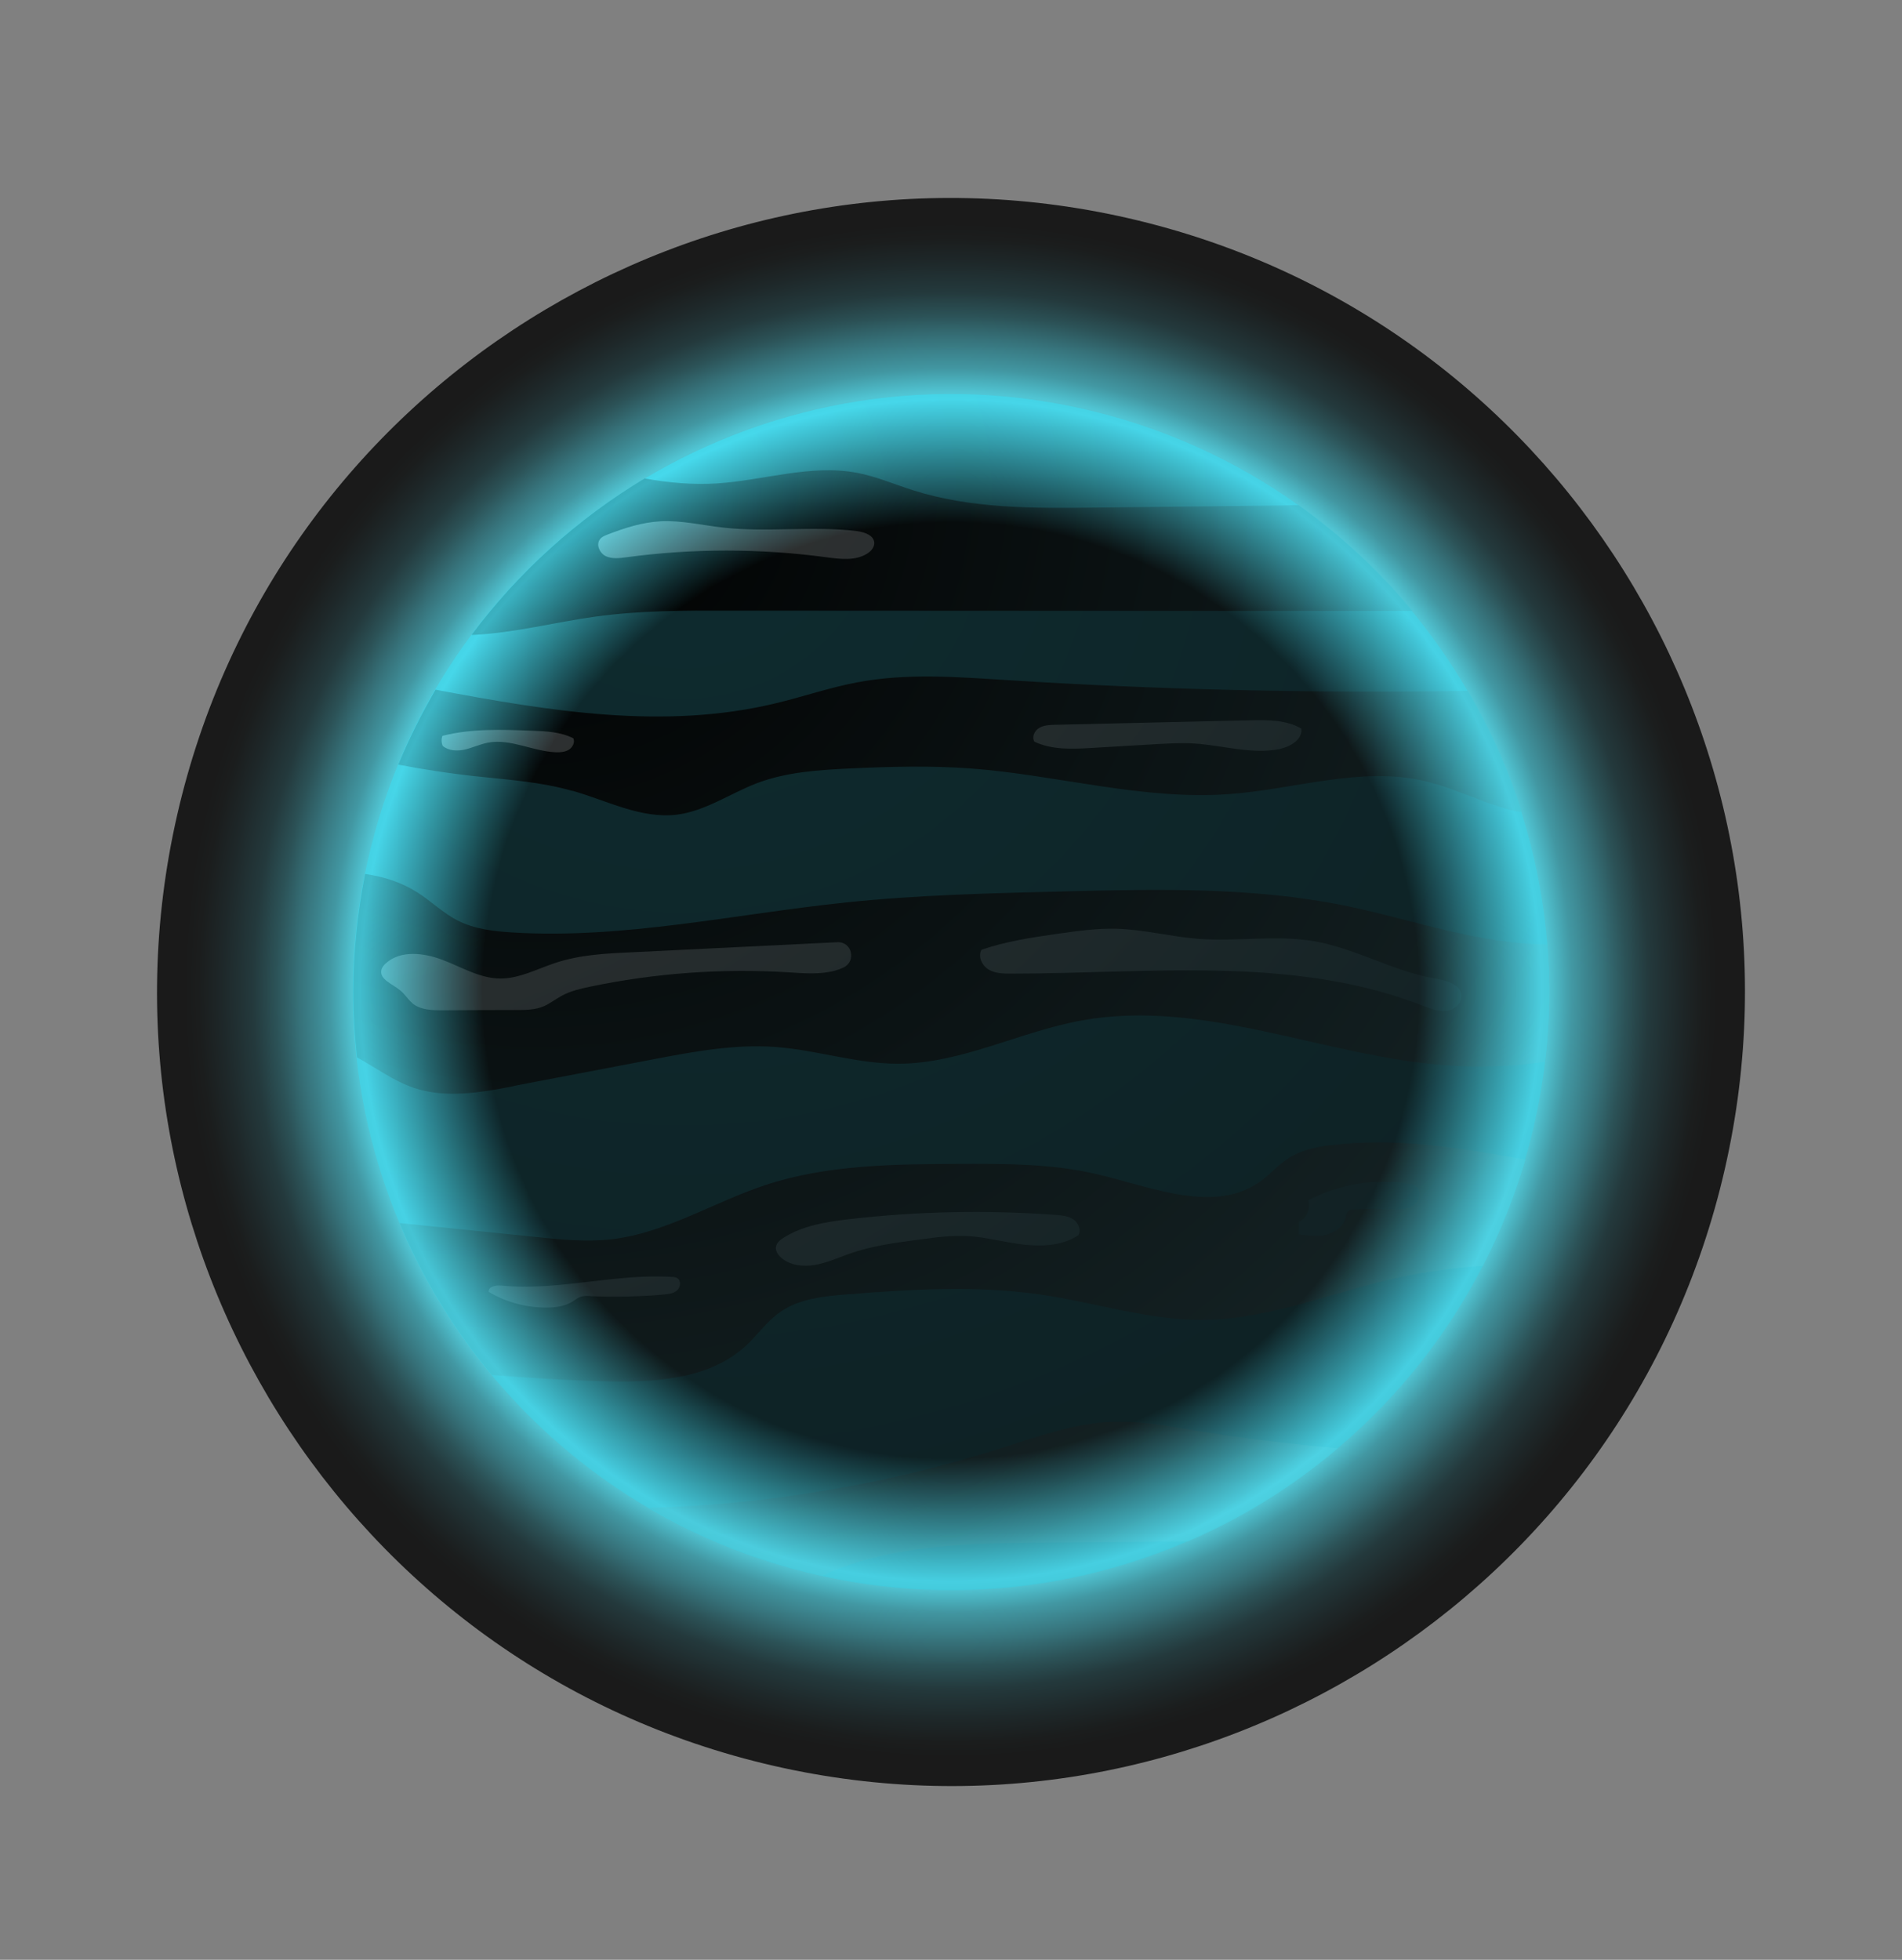 <svg width="33" height="34" viewBox="0 0 33 34" fill="none" xmlns="http://www.w3.org/2000/svg">
<rect x="0" y="0" width="33" height="34" fill="#808080" stroke="none"/>
<path d="M26.503 19.969C28.025 14.445 24.782 8.733 19.258 7.21C13.734 5.688 8.022 8.931 6.499 14.455C4.976 19.979 8.22 25.691 13.744 27.214C19.268 28.736 24.98 25.493 26.503 19.969Z" fill="url(#paint0_radial_13066_4733)"/>
<path style="mix-blend-mode:screen" d="M9.934 13.719C10.535 13.891 11.127 14.21 11.748 14.133C12.24 14.069 12.665 13.768 13.128 13.589C13.646 13.391 14.212 13.357 14.767 13.331C15.457 13.299 16.147 13.282 16.834 13.331C18.34 13.443 19.826 13.888 21.333 13.776C22.465 13.693 23.607 13.293 24.713 13.549C25.222 13.667 25.691 13.914 26.194 14.049C26.263 14.067 26.335 14.078 26.404 14.092C26.171 13.351 25.855 12.644 25.466 11.985C22.802 12.028 20.137 11.968 17.478 11.799C16.607 11.744 15.724 11.675 14.867 11.839C14.39 11.928 13.93 12.089 13.459 12.201C11.521 12.667 9.538 12.339 7.557 11.965C7.313 12.382 7.097 12.816 6.91 13.265C7.341 13.348 7.775 13.414 8.212 13.463C8.79 13.526 9.374 13.561 9.934 13.722V13.719Z" fill="url(#paint1_radial_13066_4733)"/>
<path style="mix-blend-mode:screen" d="M10.326 10.698C11.097 10.591 11.876 10.591 12.655 10.594C16.605 10.594 20.555 10.6 24.504 10.6C23.929 9.904 23.265 9.289 22.529 8.763C22.437 8.763 22.343 8.766 22.251 8.769C21.17 8.78 20.092 8.795 19.011 8.806C17.944 8.818 16.855 8.829 15.837 8.504C15.515 8.401 15.202 8.266 14.871 8.203C14.066 8.05 13.25 8.335 12.433 8.387C12.011 8.412 11.597 8.375 11.186 8.3C10.016 9.002 8.995 9.925 8.182 11.014C8.196 11.014 8.213 11.014 8.228 11.014C8.935 10.977 9.625 10.796 10.326 10.698Z" fill="url(#paint2_radial_13066_4733)"/>
<path style="mix-blend-mode:screen" d="M19.301 24.664C18.646 24.69 18.016 24.92 17.39 25.118C15.409 25.748 13.339 26.099 11.264 26.159C12.184 26.699 13.193 27.099 14.265 27.338C14.34 27.303 14.412 27.269 14.489 27.24C15.596 26.797 16.823 26.777 18.016 26.765C18.882 26.757 19.744 26.748 20.609 26.742C21.561 26.334 22.438 25.785 23.214 25.124C22.395 25.052 21.578 24.957 20.765 24.822C20.282 24.742 19.793 24.647 19.301 24.667V24.664Z" fill="url(#paint3_radial_13066_4733)"/>
<path style="mix-blend-mode:screen" d="M23.084 19.867C22.834 19.899 22.581 19.951 22.368 20.086C22.187 20.198 22.046 20.365 21.874 20.491C21.077 21.069 19.988 20.595 19.03 20.37C18.234 20.184 17.409 20.189 16.593 20.192C15.483 20.198 14.35 20.209 13.295 20.554C12.39 20.851 11.553 21.391 10.607 21.5C10.173 21.549 9.734 21.506 9.297 21.46C8.509 21.38 7.721 21.299 6.934 21.218C7.336 22.179 7.879 23.067 8.538 23.855C9.167 23.904 9.797 23.944 10.429 23.961C11.315 23.987 12.292 23.947 12.942 23.346C13.143 23.162 13.301 22.929 13.523 22.771C13.859 22.529 14.296 22.486 14.71 22.455C15.825 22.366 16.952 22.297 18.062 22.46C19.008 22.598 19.933 22.909 20.89 22.897C22.052 22.886 23.15 22.406 24.283 22.159C24.76 22.055 25.243 21.995 25.729 21.96C26.03 21.377 26.278 20.761 26.465 20.12C25.338 19.913 24.211 19.724 23.084 19.87V19.867Z" fill="url(#paint4_radial_13066_4733)"/>
<path style="mix-blend-mode:screen" d="M8.916 18.839C9.716 18.686 10.512 18.534 11.311 18.382C12.018 18.247 12.734 18.112 13.45 18.163C14.166 18.215 14.861 18.454 15.58 18.454C16.681 18.454 17.699 17.893 18.782 17.701C20.881 17.324 22.965 18.324 25.09 18.482C25.662 18.526 26.237 18.503 26.806 18.422C26.852 18.025 26.878 17.623 26.878 17.212C26.878 16.933 26.863 16.66 26.843 16.387C26.613 16.381 26.383 16.367 26.156 16.338C25.193 16.22 24.267 15.901 23.316 15.708C21.732 15.389 20.102 15.424 18.486 15.464C17.213 15.496 15.937 15.524 14.672 15.657C12.743 15.858 10.825 16.295 8.891 16.177C8.566 16.157 8.232 16.119 7.942 15.97C7.686 15.841 7.479 15.631 7.235 15.478C6.959 15.303 6.654 15.208 6.335 15.162C6.203 15.826 6.131 16.51 6.131 17.212C6.131 17.594 6.154 17.971 6.194 18.344C6.522 18.523 6.827 18.753 7.18 18.873C7.735 19.06 8.344 18.954 8.919 18.842L8.916 18.839Z" fill="url(#paint5_radial_13066_4733)"/>
<path style="mix-blend-mode:multiply" d="M10.533 9.277C10.831 9.162 11.139 9.061 11.458 9.044C11.823 9.024 12.185 9.113 12.55 9.153C13.318 9.239 14.1 9.119 14.867 9.214C15 9.231 15.166 9.288 15.169 9.421C15.169 9.498 15.112 9.564 15.046 9.604C14.842 9.734 14.577 9.699 14.339 9.668C13.189 9.513 12.016 9.513 10.866 9.668C10.745 9.685 10.619 9.699 10.509 9.648C10.4 9.593 10.334 9.441 10.415 9.349C10.446 9.311 10.492 9.294 10.535 9.277H10.533Z" fill="url(#paint6_radial_13066_4733)"/>
<path style="mix-blend-mode:multiply" d="M22.213 12.993C21.722 13.094 21.221 12.93 20.721 12.899C20.5 12.884 20.279 12.899 20.057 12.91C19.683 12.933 19.31 12.953 18.936 12.976C18.603 12.996 18.249 13.011 17.947 12.867C17.898 12.786 17.947 12.677 18.031 12.628C18.114 12.579 18.209 12.577 18.301 12.574C19.433 12.548 20.566 12.522 21.699 12.496C22.001 12.49 22.32 12.488 22.578 12.64C22.604 12.824 22.394 12.953 22.21 12.991L22.213 12.993Z" fill="url(#paint7_radial_13066_4733)"/>
<path style="mix-blend-mode:multiply" d="M9.949 12.812C9.978 12.881 9.935 12.964 9.872 13.005C9.809 13.045 9.728 13.053 9.653 13.051C9.251 13.039 8.86 12.809 8.466 12.884C8.331 12.91 8.205 12.97 8.072 13.002C7.94 13.033 7.785 13.028 7.681 12.941C7.658 12.887 7.655 12.823 7.676 12.766C8.179 12.637 8.708 12.657 9.228 12.677C9.475 12.685 9.728 12.697 9.949 12.809V12.812Z" fill="url(#paint8_radial_13066_4733)"/>
<path style="mix-blend-mode:multiply" d="M7.152 17.401C7.074 17.335 7.023 17.243 6.942 17.18C6.81 17.07 6.58 16.993 6.617 16.826C6.629 16.78 6.66 16.743 6.692 16.714C6.951 16.478 7.362 16.53 7.69 16.657C8.017 16.783 8.334 16.976 8.684 16.976C9.015 16.976 9.32 16.809 9.636 16.705C10.058 16.564 10.513 16.541 10.958 16.521L14.529 16.346C14.784 16.334 14.862 16.68 14.632 16.786C14.583 16.809 14.534 16.826 14.486 16.84C14.227 16.909 13.957 16.886 13.689 16.869C12.534 16.797 11.366 16.881 10.231 17.119C10.064 17.154 9.897 17.194 9.748 17.274C9.642 17.332 9.547 17.407 9.437 17.456C9.285 17.522 9.113 17.522 8.946 17.522C8.526 17.522 8.109 17.525 7.69 17.527C7.503 17.527 7.296 17.525 7.152 17.404V17.401Z" fill="url(#paint9_radial_13066_4733)"/>
<path style="mix-blend-mode:multiply" d="M22.795 16.328C23.517 16.451 24.172 16.851 24.894 16.975C25.095 17.009 25.354 17.078 25.36 17.279C25.363 17.418 25.222 17.527 25.084 17.538C24.946 17.55 24.811 17.495 24.681 17.446C22.442 16.572 19.947 16.891 17.543 16.891C17.408 16.891 17.267 16.889 17.152 16.82C17.037 16.75 16.963 16.595 17.029 16.477C17.451 16.331 17.897 16.265 18.34 16.201C18.682 16.153 19.024 16.104 19.369 16.112C19.849 16.127 20.317 16.25 20.795 16.288C21.459 16.339 22.137 16.216 22.793 16.328H22.795Z" fill="url(#paint10_radial_13066_4733)"/>
<path style="mix-blend-mode:multiply" d="M24.098 20.983C23.897 20.972 23.695 20.972 23.494 20.983C23.46 20.983 23.422 20.989 23.394 21.012C23.359 21.041 23.353 21.092 23.342 21.136C23.302 21.288 23.152 21.391 23 21.426C22.848 21.46 22.686 21.437 22.531 21.414L22.537 21.196C22.672 21.136 22.747 20.966 22.698 20.825C23.224 20.546 23.842 20.443 24.429 20.535C24.477 20.543 24.529 20.552 24.567 20.581C24.679 20.664 24.624 20.86 24.503 20.928C24.383 21 24.233 20.986 24.095 20.977L24.098 20.983Z" fill="url(#paint11_radial_13066_4733)"/>
<path style="mix-blend-mode:multiply" d="M18.318 21.077C18.424 21.086 18.537 21.095 18.623 21.155C18.712 21.215 18.764 21.339 18.709 21.431C18.436 21.609 18.088 21.629 17.763 21.592C17.439 21.555 17.122 21.465 16.797 21.445C16.518 21.431 16.24 21.465 15.964 21.503C15.547 21.557 15.127 21.612 14.73 21.753C14.535 21.822 14.342 21.911 14.138 21.945C13.934 21.98 13.704 21.954 13.549 21.816C13.497 21.767 13.451 21.701 13.463 21.629C13.474 21.56 13.535 21.511 13.595 21.474C13.928 21.261 14.334 21.198 14.725 21.152C15.918 21.014 17.122 20.988 18.318 21.077Z" fill="url(#paint12_radial_13066_4733)"/>
<path style="mix-blend-mode:multiply" d="M10.25 22.484C10.195 22.484 10.138 22.478 10.083 22.495C10.025 22.512 9.98 22.553 9.928 22.584C9.798 22.662 9.64 22.685 9.491 22.685C9.137 22.688 8.784 22.593 8.479 22.412C8.47 22.317 8.605 22.294 8.7 22.303C9.686 22.4 10.675 22.09 11.661 22.153C11.693 22.153 11.727 22.159 11.753 22.176C11.822 22.219 11.808 22.331 11.748 22.386C11.687 22.441 11.601 22.449 11.52 22.458C11.098 22.495 10.672 22.504 10.247 22.487L10.25 22.484Z" fill="url(#paint13_radial_13066_4733)"/>
<path style="mix-blend-mode:screen" opacity="0.8" d="M29.925 20.285C31.623 12.87 26.989 5.483 19.575 3.785C12.16 2.087 4.773 6.721 3.075 14.135C1.377 21.55 6.011 28.937 13.425 30.635C20.84 32.334 28.227 27.699 29.925 20.285Z" fill="url(#paint14_radial_13066_4733)"/>
<defs>
<radialGradient id="paint0_radial_13066_4733" cx="0" cy="0" r="1" gradientUnits="userSpaceOnUse" gradientTransform="translate(11.902 8.71) scale(20.853)">
<stop stop-color="#46D9EC"/>
<stop offset="1" stop-color="#46A0B0"/>
</radialGradient>
<radialGradient id="paint1_radial_13066_4733" cx="0" cy="0" r="1" gradientUnits="userSpaceOnUse" gradientTransform="translate(9.256 8.079) scale(26.295 26.295)">
<stop/>
<stop offset="1" stop-color="#80D7E3"/>
</radialGradient>
<radialGradient id="paint2_radial_13066_4733" cx="0" cy="0" r="1" gradientUnits="userSpaceOnUse" gradientTransform="translate(9.257 8.079) scale(26.295 26.295)">
<stop/>
<stop offset="1" stop-color="#80D7E3"/>
</radialGradient>
<radialGradient id="paint3_radial_13066_4733" cx="0" cy="0" r="1" gradientUnits="userSpaceOnUse" gradientTransform="translate(9.257 8.08) scale(26.295 26.295)">
<stop/>
<stop offset="1" stop-color="#80D7E3"/>
</radialGradient>
<radialGradient id="paint4_radial_13066_4733" cx="0" cy="0" r="1" gradientUnits="userSpaceOnUse" gradientTransform="translate(9.256 8.078) scale(26.295 26.295)">
<stop/>
<stop offset="1" stop-color="#80D7E3"/>
</radialGradient>
<radialGradient id="paint5_radial_13066_4733" cx="0" cy="0" r="1" gradientUnits="userSpaceOnUse" gradientTransform="translate(9.256 8.079) scale(26.295 26.295)">
<stop/>
<stop offset="1" stop-color="#80D7E3"/>
</radialGradient>
<radialGradient id="paint6_radial_13066_4733" cx="0" cy="0" r="1" gradientUnits="userSpaceOnUse" gradientTransform="translate(2.538 1.064) scale(30.785 30.785)">
<stop offset="0.35" stop-color="white"/>
<stop offset="1" stop-color="#46A0B0"/>
</radialGradient>
<radialGradient id="paint7_radial_13066_4733" cx="0" cy="0" r="1" gradientUnits="userSpaceOnUse" gradientTransform="translate(2.536 1.063) scale(30.785 30.785)">
<stop offset="0.35" stop-color="white"/>
<stop offset="1" stop-color="#46A0B0"/>
</radialGradient>
<radialGradient id="paint8_radial_13066_4733" cx="0" cy="0" r="1" gradientUnits="userSpaceOnUse" gradientTransform="translate(2.53 1.063) scale(30.786 30.786)">
<stop offset="0.35" stop-color="white"/>
<stop offset="1" stop-color="#46A0B0"/>
</radialGradient>
<radialGradient id="paint9_radial_13066_4733" cx="0" cy="0" r="1" gradientUnits="userSpaceOnUse" gradientTransform="translate(2.538 1.064) scale(30.78 30.78)">
<stop offset="0.35" stop-color="white"/>
<stop offset="1" stop-color="#46A0B0"/>
</radialGradient>
<radialGradient id="paint10_radial_13066_4733" cx="0" cy="0" r="1" gradientUnits="userSpaceOnUse" gradientTransform="translate(2.534 1.063) scale(30.785 30.785)">
<stop offset="0.35" stop-color="white"/>
<stop offset="1" stop-color="#46A0B0"/>
</radialGradient>
<radialGradient id="paint11_radial_13066_4733" cx="0" cy="0" r="1" gradientUnits="userSpaceOnUse" gradientTransform="translate(2.535 1.064) scale(30.785 30.785)">
<stop offset="0.35" stop-color="white"/>
<stop offset="1" stop-color="#46A0B0"/>
</radialGradient>
<radialGradient id="paint12_radial_13066_4733" cx="0" cy="0" r="1" gradientUnits="userSpaceOnUse" gradientTransform="translate(2.536 1.063) scale(30.785 30.786)">
<stop offset="0.35" stop-color="white"/>
<stop offset="1" stop-color="#46A0B0"/>
</radialGradient>
<radialGradient id="paint13_radial_13066_4733" cx="0" cy="0" r="1" gradientUnits="userSpaceOnUse" gradientTransform="translate(2.537 1.062) scale(30.788 30.788)">
<stop offset="0.35" stop-color="white"/>
<stop offset="1" stop-color="#46A0B0"/>
</radialGradient>
<radialGradient id="paint14_radial_13066_4733" cx="0" cy="0" r="1" gradientUnits="userSpaceOnUse" gradientTransform="translate(16.497 17.181) scale(13.324)">
<stop offset="0.61"/>
<stop offset="0.77" stop-color="#46D9EC"/>
<stop offset="0.78" stop-color="#44D5E7"/>
<stop offset="0.81" stop-color="#329DAB"/>
<stop offset="0.85" stop-color="#236D77"/>
<stop offset="0.88" stop-color="#16464C"/>
<stop offset="0.91" stop-color="#0C272B"/>
<stop offset="0.95" stop-color="#051113"/>
<stop offset="0.98" stop-color="#010404"/>
<stop offset="1"/>
</radialGradient>
</defs>
</svg>
